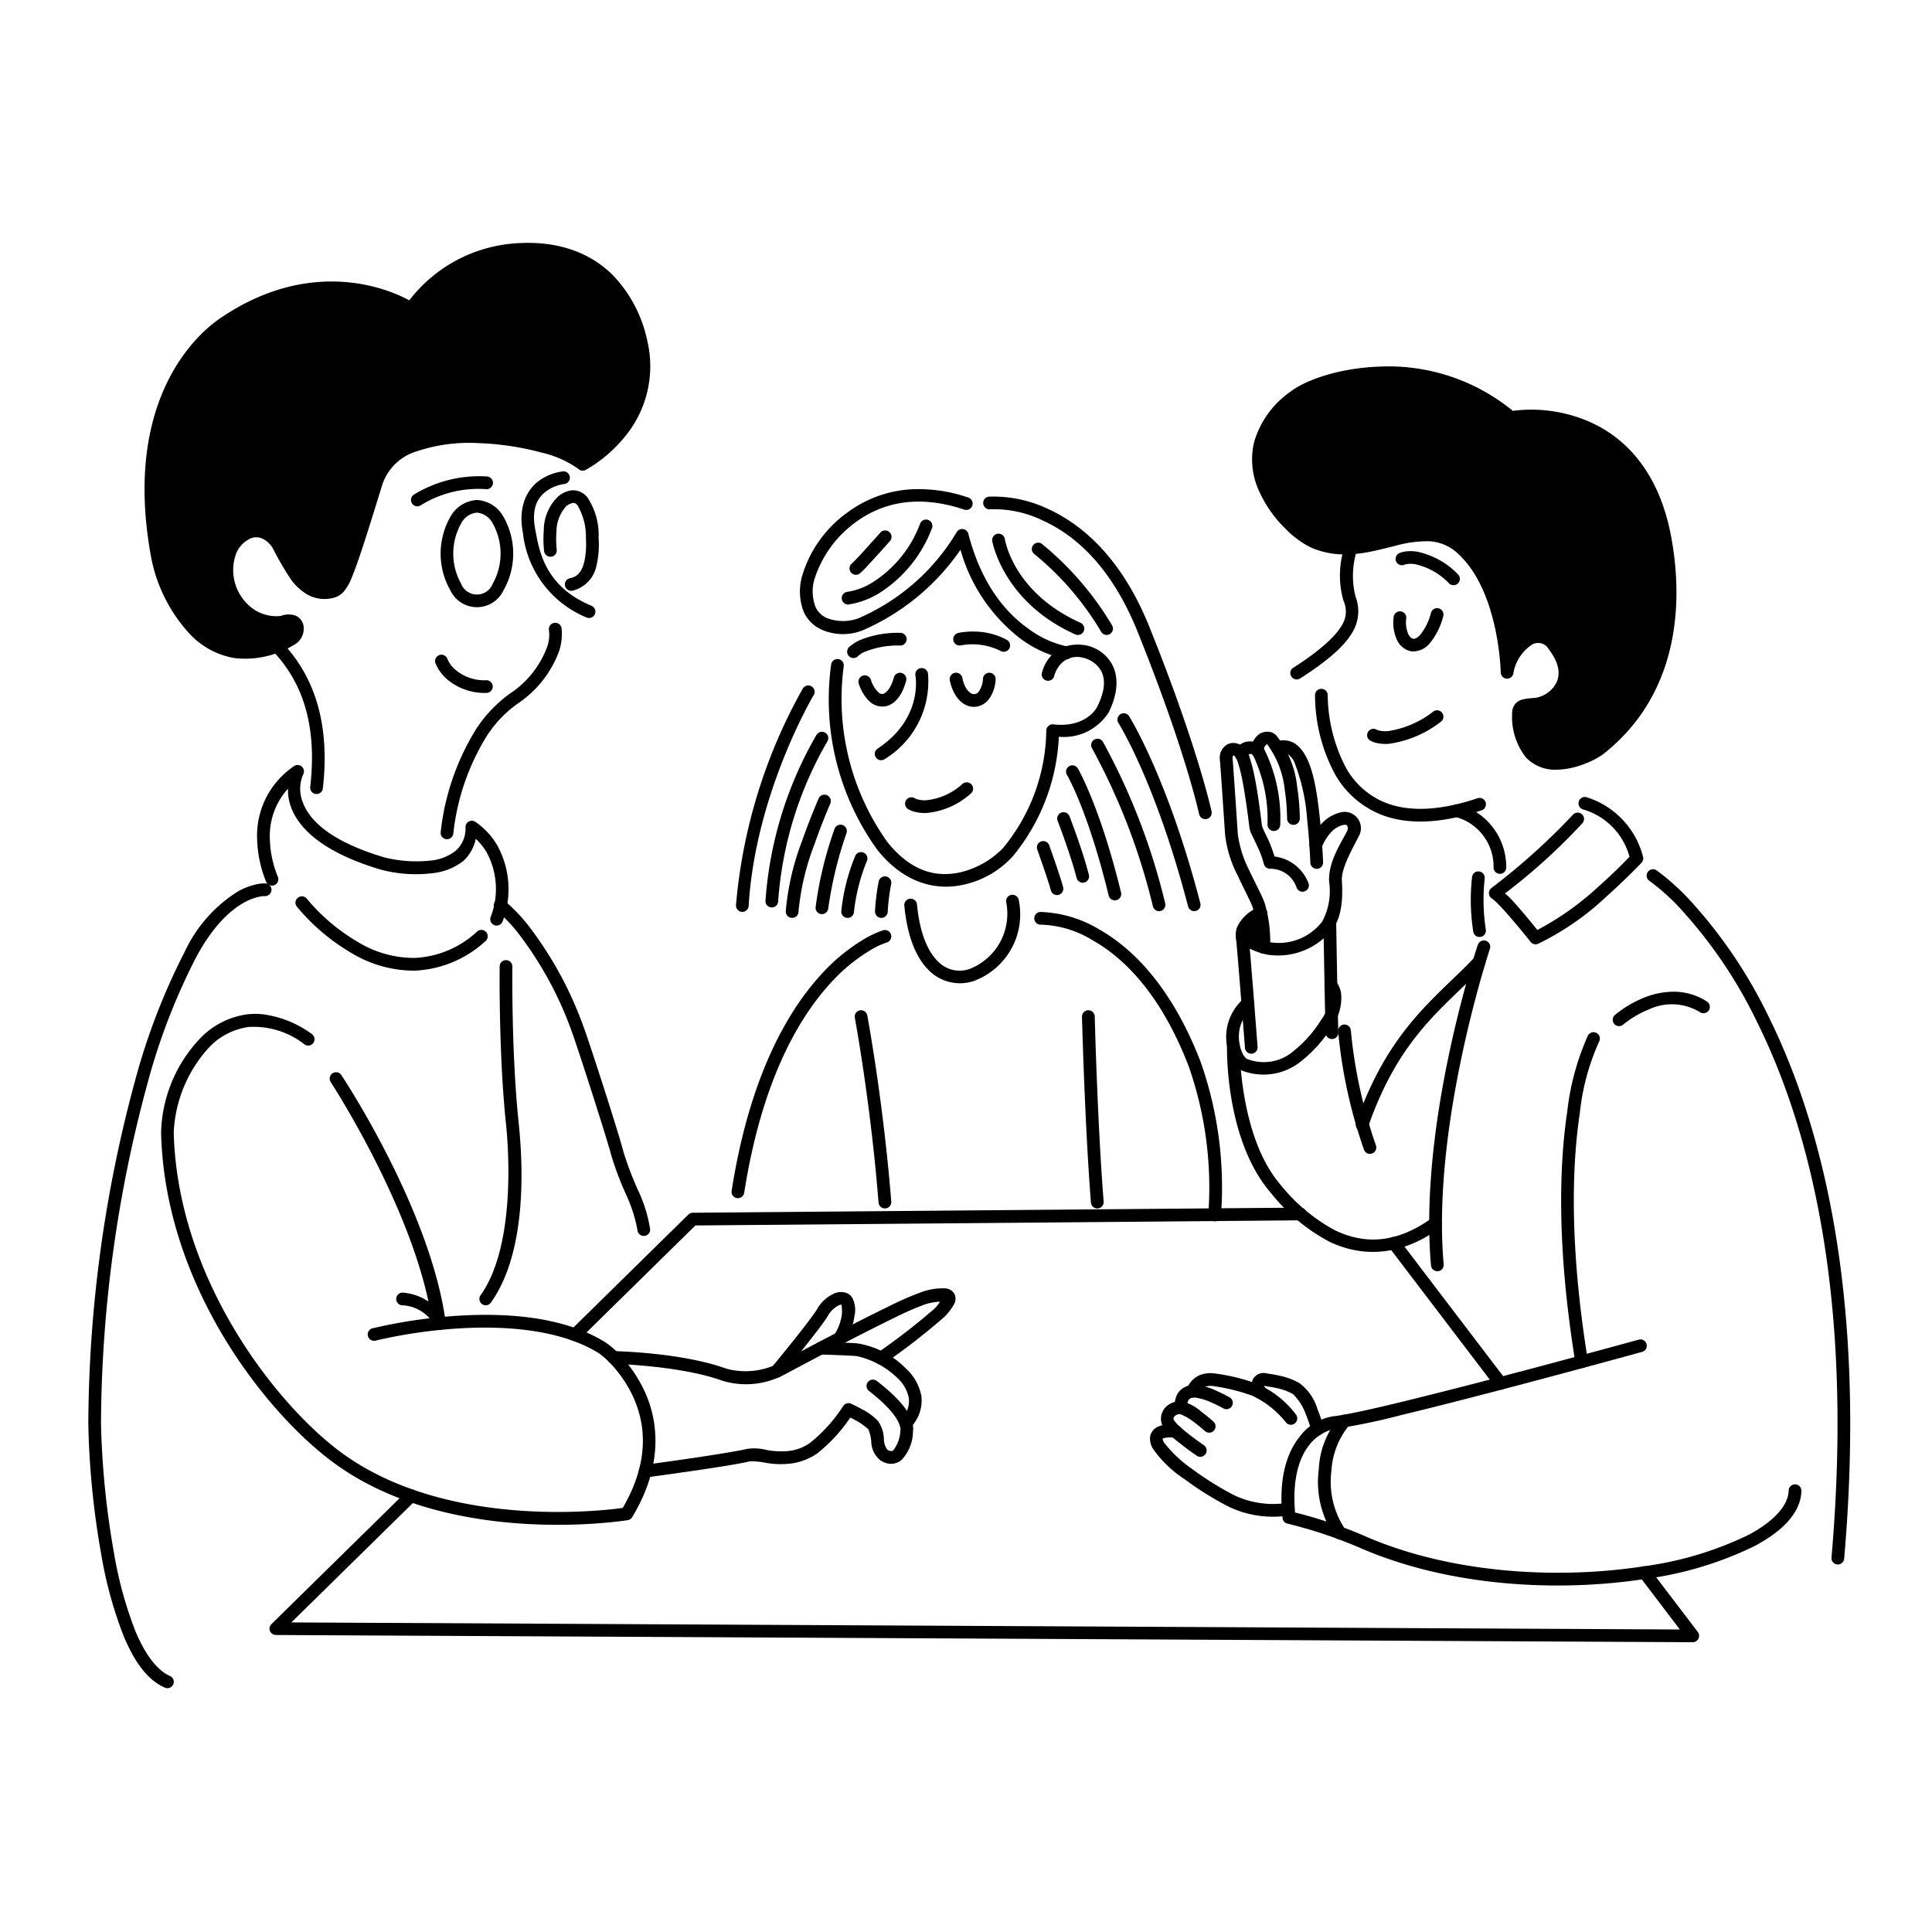 <svg xmlns="http://www.w3.org/2000/svg" xmlns:xlink="http://www.w3.org/1999/xlink" width="175" height="175" viewBox="0 0 175 175">
  <defs>
    <clipPath id="clip-path">
      <rect id="Rectangle_110699" data-name="Rectangle 110699" width="175" height="175" transform="translate(392 5751)" fill="#fff" stroke="#707070" stroke-width="1"/>
    </clipPath>
  </defs>
  <g id="Mask_Group_54" data-name="Mask Group 54" transform="translate(-392 -5751)" clip-path="url(#clip-path)">
    <g id="notion-developer-daily-meeting-with-investor-2" transform="translate(-41592.598 4906.045)">
      <path id="ellipse596" d="M42827.488,1473.867a2.946,2.946,0,0,0-2.406,1.52,6.738,6.738,0,0,0,0,6.668,2.661,2.661,0,0,0,4.809,0,6.738,6.738,0,0,0,0-6.668A2.934,2.934,0,0,0,42827.488,1473.867Zm0,1.145a1.783,1.783,0,0,1,1.434.988,5.59,5.59,0,0,1,0,5.442,1.537,1.537,0,0,1-2.871,0,5.59,5.59,0,0,1,0-5.442A1.794,1.794,0,0,1,42827.488,1475.012Z" transform="translate(-799.689 -583.622)"/>
      <path id="path597" d="M42761.328,1417.986a11.337,11.337,0,0,0-6.629,1.654.577.577,0,1,0,.676.935,9.9,9.9,0,0,1,5.9-1.437.576.576,0,1,0,.051-1.151Z" transform="translate(-732.627 -529.874)"/>
      <path id="path598" d="M43018.758,1406.248a4.7,4.7,0,0,0-2.176.86c-1.031.766-1.918,2.294-1.441,4.722h0a9.367,9.367,0,0,0,5.758,7.649.576.576,0,1,0,.441-1.064c-4.324-1.785-4.746-5.183-5.066-6.809-.418-2.1.25-3.024,1-3.574a3.593,3.593,0,0,1,1.59-.639.575.575,0,1,0-.1-1.146Z" transform="translate(-983.175 -518.595)"/>
      <path id="path599" d="M43069.508,1450.864a2.263,2.263,0,0,0-1.375.6,4.275,4.275,0,0,0-1.262,3.056,9.818,9.818,0,0,0,.031,1.868.581.581,0,0,0,.648.494.573.573,0,0,0,.492-.647,8.866,8.866,0,0,1-.023-1.624,3.461,3.461,0,0,1,.852-2.264,1.2,1.2,0,0,1,.668-.335c.137,0,.227.028.387.211a5.641,5.641,0,0,1,.762,3.006,7.687,7.687,0,0,1-.152,2.135c-.2.766-.52,1.312-1.273,1.464a.576.576,0,1,0,.23,1.128,2.921,2.921,0,0,0,2.16-2.3,8.422,8.422,0,0,0,.184-2.481,6.135,6.135,0,0,0-1.039-3.7A1.682,1.682,0,0,0,43069.508,1450.864Z" transform="translate(-1033.018 -561.501)"/>
      <path id="path600" d="M42811.469,1839.043a.575.575,0,0,0-.359.731,3.921,3.921,0,0,0,.957,1.379,5.256,5.256,0,0,0,3.676,1.32.576.576,0,0,0,.008-1.151,4.039,4.039,0,0,1-2.9-1.007,2.5,2.5,0,0,1-.652-.915A.577.577,0,0,0,42811.469,1839.043Z" transform="translate(-787.071 -934.754)"/>
      <path id="path601" d="M42834.414,1763.739a.575.575,0,0,0-.449.678,3.269,3.269,0,0,1-.219,1.632,8.657,8.657,0,0,1-3.3,4.075,12.145,12.145,0,0,0-3.062,3.2,22.279,22.279,0,0,0-3.227,9.347.576.576,0,0,0,1.141.163,21.071,21.071,0,0,1,3.043-8.87,10.608,10.608,0,0,1,2.793-2.92,9.845,9.845,0,0,0,3.707-4.633,4.892,4.892,0,0,0,.258-2.225A.575.575,0,0,0,42834.414,1763.739Z" transform="translate(-799.64 -862.359)"/>
      <path id="path602" d="M42159.008,866.993a13.283,13.283,0,0,0-9.676,5.169c-1.176-.655-8.469-4.316-17.176,1.656-2.152,1.477-8.812,7.47-6.207,21.608a14.125,14.125,0,0,0,3.59,7.048,7.177,7.177,0,0,0,3.953,2.088,8.447,8.447,0,0,0,5.387-1.186,1.669,1.669,0,0,0,.867-1.785,1.239,1.239,0,0,0-.723-.876,1.921,1.921,0,0,0-1.324.032,3.663,3.663,0,0,1-2.859-.92,4.324,4.324,0,0,1-1.293-4.411,2.551,2.551,0,0,1,1.383-1.677,1.344,1.344,0,0,1,.973-.049,2.143,2.143,0,0,1,1.066.92,26.764,26.764,0,0,0,1.633,2.81,4.891,4.891,0,0,0,1.535,1.408,3.193,3.193,0,0,0,2.25.3,1.872,1.872,0,0,0,.965-.534,4.67,4.67,0,0,0,.813-1.431c.563-1.365,1.332-3.783,2.738-8.347a4.7,4.7,0,0,1,3.117-2.982,14.865,14.865,0,0,1,5.582-.741,25.372,25.372,0,0,1,5.715.858,9.261,9.261,0,0,1,3.32,1.471.574.574,0,0,0,.672.1,12.474,12.474,0,0,0,3.438-2.874,10.006,10.006,0,0,0,2.148-8.814,12.179,12.179,0,0,0-3.148-5.982C42165.891,868.016,42163.063,866.712,42159.008,866.993Zm.082,1.149c3.777-.262,6.207.9,7.844,2.533a11.083,11.083,0,0,1,2.832,5.413h0a8.735,8.735,0,0,1-1.906,7.829,10.322,10.322,0,0,1-2.824,2.426,10.061,10.061,0,0,0-3.414-1.5,26.416,26.416,0,0,0-5.98-.9,15.793,15.793,0,0,0-6.027.815,5.941,5.941,0,0,0-3.812,3.719c-1.406,4.56-2.18,6.988-2.7,8.244a4.168,4.168,0,0,1-.59,1.09.536.536,0,0,1-.379.193,1.942,1.942,0,0,1-1.445-.19,3.758,3.758,0,0,1-1.16-1.085c-.7-.932-1.148-2.087-1.6-2.762a3.319,3.319,0,0,0-1.66-1.37,2.55,2.55,0,0,0-1.777.075,3.5,3.5,0,0,0-2.074,2.523,5.585,5.585,0,0,0,1.672,5.5,4.351,4.351,0,0,0,3.961,1.145.934.934,0,0,1,.543-.06c.039.015.016-.012.023.035a.744.744,0,0,1-.3.55,7.245,7.245,0,0,1-4.652,1.056,6.006,6.006,0,0,1-3.316-1.769,13.292,13.292,0,0,1-3.266-6.439c-2.535-13.742,3.832-19.153,5.719-20.449,9-6.172,16.371-1.408,16.371-1.408a.578.578,0,0,0,.773-.145,12,12,0,0,1,9.145-5.072Z" transform="translate(-127.663 0)"/>
      <path id="path603" d="M42179.336,901.431s6.922-3.6,5.277-11.053c-.758-3.455-3.449-8.94-11.281-8.4a12.652,12.652,0,0,0-9.566,5.305s-7.758-4.915-17,1.42c-2.02,1.386-8.535,7.088-5.961,21.028.68,3.691,4.43,11.775,12.074,7.551.863-.476.941-2.112-.715-1.577s-5.809-1.291-4.9-5.989c.336-1.73,2.785-3.531,4.469-1.017.727,1.083,1.977,4.92,4.813,4.278,1.016-.229,1.273-.795,4.09-9.919C42162.664,896.473,42177.1,899.185,42179.336,901.431Z" transform="translate(-141.949 -14.413)" fill-rule="evenodd"/>
      <path id="path604" d="M42423.094,1803.63a.574.574,0,0,0-.418.975c3.051,3.161,4.016,7.316,3.438,12.36a.576.576,0,0,0,1.145.131c.6-5.264-.437-9.852-3.758-13.291A.579.579,0,0,0,42423.094,1803.63Z" transform="translate(-413.416 -900.73)"/>
      <path id="path605" d="M42394.871,2099.457a.568.568,0,0,0-.484.081,7.594,7.594,0,0,0-3.336,6.716,10.961,10.961,0,0,0,.82,3.776.577.577,0,0,0,1.051-.476,9.7,9.7,0,0,1-.719-3.337,6.385,6.385,0,0,1,1.641-4.644,4.415,4.415,0,0,0,.262,1.644c.7,1.917,2.824,4.111,8.137,5.69a12.338,12.338,0,0,0,4.766.314,5.4,5.4,0,0,0,2.758-1.132,3.78,3.78,0,0,0,1.086-1.973,5.572,5.572,0,0,1,.969,1.2,6.964,6.964,0,0,1,.367,5.911.585.585,0,0,0,.379.723.577.577,0,0,0,.723-.375,8.21,8.21,0,0,0-.48-6.842,6.571,6.571,0,0,0-2.02-2.167.574.574,0,0,0-.871.486,2.641,2.641,0,0,1-.906,2.161,4.306,4.306,0,0,1-2.176.867,12.006,12.006,0,0,1-4.262-.278c-5.117-1.522-6.844-3.5-7.387-4.982a3.267,3.267,0,0,1,.035-2.546.574.574,0,0,0-.352-.819Z" transform="translate(-383.159 -1185.183)"/>
      <path id="path606" d="M42481.727,2409.54a.565.565,0,0,0-.094.809,18.617,18.617,0,0,0,5.2,4.347,10.913,10.913,0,0,0,5.492,1.449,10.108,10.108,0,0,0,6.395-2.679.576.576,0,0,0-.754-.872,8.876,8.876,0,0,1-5.672,2.4,9.757,9.757,0,0,1-4.906-1.309,17.721,17.721,0,0,1-4.852-4.048.556.556,0,0,0-.379-.217A.568.568,0,0,0,42481.727,2409.54Z" transform="translate(-470.144 -1483.27)"/>
      <path id="path607" d="M42950.6,2415.728a.576.576,0,0,0-.7.918,13.556,13.556,0,0,1,2.258,2.422,32.639,32.639,0,0,1,4.59,8.576c.473,1.271,3.152,9.572,3.574,11.205a28.517,28.517,0,0,0,1.352,3.571,13.225,13.225,0,0,1,1.016,3.193.579.579,0,0,0,.633.516.57.57,0,0,0,.512-.63,13.065,13.065,0,0,0-1.1-3.522,29.625,29.625,0,0,1-1.3-3.416c-.473-1.845-3.07-9.864-3.609-11.319a33.819,33.819,0,0,0-4.754-8.877A15.3,15.3,0,0,0,42950.6,2415.728Z" transform="translate(-920.35 -1489.226)"/>
      <path id="path608" d="M42918.148,2560a.571.571,0,0,0-.582.568s-.105,7.8.57,14.237c.32,3.062.73,11.294-2.3,15.546a.574.574,0,1,0,.934.669c3.449-4.838,2.84-13.186,2.512-16.335-.664-6.329-.566-14.1-.566-14.1A.57.57,0,0,0,42918.148,2560Z" transform="translate(-887.708 -1628.073)"/>
      <path id="path609" d="M42173.5,2686.827a6.616,6.616,0,0,0-1.355.014,7.257,7.257,0,0,0-4.375,2.306,12.835,12.835,0,0,0-3.418,8.431c.352,14.014,9.715,25.621,15.809,30.007,10.652,7.667,26.461,5.072,26.461,5.072a.579.579,0,0,0,.4-.27c2.738-4.525,2.414-8.4,1.25-11.131a12.278,12.278,0,0,0-2.066-3.243,8.067,8.067,0,0,0-1.586-1.451c-3.879-2.413-9.148-2.689-13.453-2.415a46.648,46.648,0,0,0-7.672,1.134.575.575,0,0,0,.281,1.115,45.5,45.5,0,0,1,7.461-1.1c4.2-.268,9.266.061,12.773,2.243a8.163,8.163,0,0,1,1.332,1.235,11.007,11.007,0,0,1,1.867,2.933c1.031,2.408,1.367,5.709-1.039,9.84-.781.115-15.5,2.187-25.34-4.9-5.758-4.145-14.988-15.59-15.332-29.1a12.2,12.2,0,0,1,3.1-7.6,6.056,6.056,0,0,1,3.676-1.96,7.442,7.442,0,0,1,5.078,1.583.574.574,0,1,0,.648-.948A9.566,9.566,0,0,0,42173.5,2686.827Z" transform="translate(-165.163 -1750.007)"/>
      <path id="path610" d="M42563.035,2824.475a.577.577,0,0,0-.594.883s6.852,10.492,8.852,19.877a4.859,4.859,0,0,0-2.312-.806.576.576,0,0,0-.109,1.146,3.5,3.5,0,0,1,2.391,1.039,1.912,1.912,0,0,1,.477.766.576.576,0,0,0,1.129-.217.2.2,0,0,1-.016-.065h0v0c-1.391-10.3-9.449-22.373-9.449-22.373A.588.588,0,0,0,42563.035,2824.475Z" transform="translate(-547.886 -1882.388)"/>
      <path id="path611" d="M42008.656,2378.865a3.378,3.378,0,0,0-.75.065,5.99,5.99,0,0,0-1.73.648,12.807,12.807,0,0,0-4.848,5.49,58.659,58.659,0,0,0-4.484,11.633,120.353,120.353,0,0,0-4.242,31.083,75.247,75.247,0,0,0,1.168,11.842,37.338,37.338,0,0,0,2.047,7.449c.918,2.172,2.074,3.92,3.719,4.634a.576.576,0,0,0,.461-1.056c-1.176-.51-2.254-1.979-3.117-4.024a35.858,35.858,0,0,1-1.969-7.208,76.381,76.381,0,0,1-1.16-11.617,119.256,119.256,0,0,1,4.2-30.786,57.2,57.2,0,0,1,4.387-11.408h0c1.6-3,3.215-4.375,4.391-5.022a4.808,4.808,0,0,1,1.395-.526,1.757,1.757,0,0,1,.449-.048.568.568,0,0,0,.418-.139.574.574,0,0,0-.336-1.009Z" transform="translate(-0.004 -1453.889)"/>
      <path id="path612" d="M43247.969,3334.193a5.562,5.562,0,0,0-2.359.407,26.052,26.052,0,0,0-2.781,1.225c-1.215.588-2.652,1.314-4.047,2.036-2.8,1.443-5.465,2.869-5.969,3.141a6.652,6.652,0,0,1-4.68.466c-4.145-1.5-10.227-1.592-10.227-1.592a.575.575,0,0,0-.02,1.15s6.047.148,9.852,1.525a7.367,7.367,0,0,0,5.617-.536c.5-.267,3.164-1.693,5.953-3.131,1.395-.719,2.82-1.441,4.023-2.023a27.784,27.784,0,0,1,2.629-1.165,5.034,5.034,0,0,1,1.512-.3,2.938,2.938,0,0,1-.762.854,56.93,56.93,0,0,1-4.914,3.784.575.575,0,1,0,.664.938,58.225,58.225,0,0,0,5.027-3.87,4.977,4.977,0,0,0,1.266-1.487,1.016,1.016,0,0,0,.023-.928A1.038,1.038,0,0,0,43247.969,3334.193Zm-.254.937Z" transform="translate(-1177.728 -2372.536)"/>
      <path id="path613" d="M43609.031,3343.427a1.564,1.564,0,0,0-.875.038,3.357,3.357,0,0,0-1.7,1.525c-.352.558-1.391,1.9-2.32,3.056s-1.758,2.153-1.758,2.153a.575.575,0,1,0,.883.736s.84-1,1.773-2.168,1.953-2.456,2.4-3.167a2.348,2.348,0,0,1,1.078-1.041c.234-.077.227.014.184-.059a3.679,3.679,0,0,1,.035.948,4.478,4.478,0,0,1-.687,1.811.575.575,0,0,0,.961.632,5.514,5.514,0,0,0,.863-2.288,2.462,2.462,0,0,0-.184-1.7A1.078,1.078,0,0,0,43609.031,3343.427Z" transform="translate(-1547.882 -2381.394)"/>
      <path id="path614" d="M43707.008,3460.874a.576.576,0,0,0-.031,1.151s2.492.069,3.277.142a7.628,7.628,0,0,1,3.719,2.015,3.31,3.31,0,0,1,1,1.771,2.22,2.22,0,0,1-.7,1.908.578.578,0,0,0,.035.813.585.585,0,0,0,.82-.04,3.475,3.475,0,0,0,.984-2.847,4.412,4.412,0,0,0-1.316-2.409,7.936,7.936,0,0,0-4.437-2.359C43709.43,3460.934,43707.008,3460.874,43707.008,3460.874Z" transform="translate(-1648.056 -2494.376)"/>
      <path id="path615" d="M43313.773,3550.174a.574.574,0,1,0-.7.911c2.586,2,2.891,3.188,2.844,3.527a3.156,3.156,0,0,1-.633,1.83.265.265,0,0,1-.215.087.672.672,0,0,1-.34-.135,1.64,1.64,0,0,1-.309-.91,3,3,0,0,0-.535-1.682,5.272,5.272,0,0,0-1.469-1.072c-.516-.286-.961-.489-.961-.489a.575.575,0,0,0-.707.188,14.143,14.143,0,0,1-3.02,3.359,4.132,4.132,0,0,1-2.129.748,7.1,7.1,0,0,1-1.812-.11,4.5,4.5,0,0,0-1.777-.093c-.832.2-3.2.578-5.3.884s-3.984.556-3.984.556a.575.575,0,1,0,.152,1.141s1.883-.25,4-.557,4.414-.66,5.406-.9a6.521,6.521,0,0,1,1.328.113,7.757,7.757,0,0,0,2.133.113,5.472,5.472,0,0,0,2.648-.948,14.6,14.6,0,0,0,2.98-3.239c.168.08.219.1.48.244a5.889,5.889,0,0,1,1.156.81,3.714,3.714,0,0,1,.266,1.109,2.228,2.228,0,0,0,.809,1.692,1.774,1.774,0,0,0,.945.332,1.484,1.484,0,0,0,1-.363,3.826,3.826,0,0,0,1.027-2.566C43317.188,3553.7,43316.5,3552.278,43313.773,3550.174Z" transform="translate(-1249.759 -2580.135)"/>
      <path id="path616" d="M43853.293,1870.543a.577.577,0,0,0-.469.666s.754,3.857-3.41,6.612a.574.574,0,1,0,.629.96,8.23,8.23,0,0,0,3.918-7.771A.582.582,0,0,0,43853.293,1870.543Z" transform="translate(-1785.309 -965.067)"/>
      <path id="path617" d="M43814.215,1881.611a.579.579,0,0,0-.7.41c-.273,1.049-.77,1.463-1.016,1.493-.121.015-.246-.01-.441-.2a2.761,2.761,0,0,1-.629-1.1.579.579,0,0,0-.738-.351.57.57,0,0,0-.348.734,3.866,3.866,0,0,0,.922,1.551,1.737,1.737,0,0,0,1.379.5c.977-.121,1.648-1.054,1.988-2.343A.579.579,0,0,0,43814.215,1881.611Z" transform="translate(-1747.952 -975.7)"/>
      <path id="path618" d="M43788.68,1787.422a9.044,9.044,0,0,0-3.516.612,3.661,3.661,0,0,0-1.105.695.574.574,0,1,0,.84.782,2.058,2.058,0,0,1,.719-.418,7.882,7.882,0,0,1,3.066-.52.576.576,0,1,0,0-1.151Z" transform="translate(-1722.563 -885.144)"/>
      <path id="path619" d="M44035.445,1784.349a6.325,6.325,0,0,0-1.41.133.576.576,0,0,0,.262,1.121,5.7,5.7,0,0,1,3.6.5.576.576,0,1,0,.559-1.007A6.332,6.332,0,0,0,44035.445,1784.349Z" transform="translate(-1962.669 -882.188)"/>
      <path id="path620" d="M44029.387,1881.587a.577.577,0,0,0-.621.528,2.175,2.175,0,0,1-.363,1.148.541.541,0,0,1-.449.262c-.285,0-.828-.345-1.059-1.48a.578.578,0,0,0-1.133.231c.3,1.453,1.156,2.4,2.191,2.4a1.737,1.737,0,0,0,1.355-.708,3.287,3.287,0,0,0,.605-1.762A.579.579,0,0,0,44029.387,1881.587Z" transform="translate(-1955.13 -975.693)"/>
      <path id="path621" d="M43762.688,1815.241a3.167,3.167,0,0,0-2.145,1.1,3.742,3.742,0,0,0-.738,1.459.584.584,0,0,0,.438.685.576.576,0,0,0,.688-.441,2.615,2.615,0,0,1,.5-.965,2.013,2.013,0,0,1,2.141-.657,2.545,2.545,0,0,1,1.52,1.04c.406.647.59,1.65-.266,3.385-.234.47-1.344,1.9-3.98,1.6a.576.576,0,0,0-.637.6,17.058,17.058,0,0,1-3.895,10.575,7.9,7.9,0,0,1-4.008,2.251c-1.961.4-4.254.024-6.492-2.766a22.316,22.316,0,0,1-3.953-15.928.575.575,0,0,0-1.141-.148,23.251,23.251,0,0,0,4.2,16.8c2.457,3.065,5.32,3.64,7.621,3.174a8.415,8.415,0,0,0,4.688-2.673,18.343,18.343,0,0,0,4.117-10.764,4.8,4.8,0,0,0,4.516-2.213c.973-1.969.84-3.5.207-4.506a3.468,3.468,0,0,0-2.293-1.563A4.041,4.041,0,0,0,43762.688,1815.241Z" transform="translate(-1680.838 -911.879)"/>
      <path id="path622" d="M43926.246,2140.881a5.736,5.736,0,0,1-3.312,1.482,2.439,2.439,0,0,1-.789-.092.648.648,0,0,1-.2-.076.577.577,0,1,0-.609.979,2.4,2.4,0,0,0,.469.2,3.63,3.63,0,0,0,1.164.141,6.925,6.925,0,0,0,3.992-1.73.577.577,0,1,0-.719-.9Z" transform="translate(-1854.464 -1224.919)"/>
      <path id="path623" d="M43682.844,1448.138a10.689,10.689,0,0,0-6.066,2.138,10.877,10.877,0,0,0-4.1,5.843,5.148,5.148,0,0,0,.16,3.084,3.216,3.216,0,0,0,1.621,1.648,4.816,4.816,0,0,0,3.766.06,20.825,20.825,0,0,0,8.832-7.284,15.436,15.436,0,0,0,5.473,8.08,10.437,10.437,0,0,0,4.039,1.816.575.575,0,0,0,.168-1.139,8.968,8.968,0,0,1-3.539-1.616c-1.957-1.388-4.219-3.913-5.43-8.593a.577.577,0,0,0-1.07-.122,19.226,19.226,0,0,1-8.937,7.8,4.1,4.1,0,0,1-2.816-.047,1.988,1.988,0,0,1-1.043-1.059,3.961,3.961,0,0,1-.09-2.4,10.2,10.2,0,0,1,3.66-5.152c2.238-1.679,5.457-2.708,9.949-1.2a.576.576,0,0,0,.367-1.091A13.8,13.8,0,0,0,43682.844,1448.138Z" transform="translate(-1615.459 -558.872)"/>
      <path id="path624" d="M43792.535,1545.577a.566.566,0,0,0-.395.194s-.551.624-1.156,1.292c-.3.334-.613.678-.879.958s-.508.516-.547.549a.576.576,0,1,0,.727.9,7.608,7.608,0,0,0,.656-.653c.273-.291.594-.64.9-.977.613-.675,1.164-1.3,1.164-1.3a.575.575,0,0,0-.469-.955Z" transform="translate(-1727.796 -652.578)"/>
      <path id="path625" d="M43778.367,1519.985a.579.579,0,0,0-.312.311,10.7,10.7,0,0,1-4.246,5.295,6.062,6.062,0,0,1-2.336.9.575.575,0,0,0,.105,1.146,7.506,7.506,0,0,0,2.816-1.059,11.907,11.907,0,0,0,4.723-5.838.575.575,0,0,0-.312-.752.568.568,0,0,0-.437,0Z" transform="translate(-1710.107 -627.928)"/>
      <path id="path626" d="M44126.465,1553.386a.582.582,0,0,0-.48.66s.945,5.511,7.52,8.454a.577.577,0,0,0,.477-1.051c-6.133-2.746-6.855-7.587-6.855-7.587A.576.576,0,0,0,44126.465,1553.386Z" transform="translate(-2051.51 -660.082)"/>
      <path id="path627" d="M44220.531,1574.669a.575.575,0,0,0-.664.939,26.492,26.492,0,0,1,6.051,7.048.573.573,0,0,0,.793.176.58.58,0,0,0,.176-.794A28.021,28.021,0,0,0,44220.531,1574.669Z" transform="translate(-2141.565 -680.454)"/>
      <path id="path628" d="M44105.324,1465.565a.573.573,0,0,0-.387.209.587.587,0,0,0-.125.422.573.573,0,0,0,.629.514,10.1,10.1,0,0,1,4.8,1.031c2.734,1.25,6.09,3.961,8.527,9.99,4.387,10.876,5.6,16.59,5.6,16.59a.576.576,0,0,0,.254.363.564.564,0,0,0,.43.08.576.576,0,0,0,.445-.683s-1.246-5.843-5.66-16.781c-2.527-6.262-6.129-9.24-9.121-10.606A11.52,11.52,0,0,0,44105.324,1465.565Z" transform="translate(-2031.155 -575.623)"/>
      <path id="path629" d="M44422.426,1977.3a.574.574,0,0,0-.609.87s3.352,5.279,6.309,16.614a.578.578,0,0,0,.7.411.573.573,0,0,0,.41-.7c-2.984-11.457-6.453-16.939-6.453-16.939A.576.576,0,0,0,44422.426,1977.3Z" transform="translate(-2335.911 -1067.725)"/>
      <path id="path630" d="M44359.895,2037.455a.571.571,0,0,0-.219.784,58.246,58.246,0,0,1,5.52,14.329.572.572,0,1,0,1.109-.281,59.015,59.015,0,0,0-5.629-14.612.573.573,0,0,0-.781-.221Z" transform="translate(-2276.166 -1125.511)"/>
      <path id="path631" d="M44301.156,2100.1a.581.581,0,0,0-.437.063.57.57,0,0,0-.2.789s1.891,3.168,3.781,10.937a.577.577,0,0,0,1.121-.273c-1.918-7.872-3.918-11.252-3.918-11.252A.584.584,0,0,0,44301.156,2100.1Z" transform="translate(-2219.276 -1185.806)"/>
      <path id="path648" d="M44279.906,2210.765a.571.571,0,0,0-.332.744s1.168,3.026,1.719,5.171a.573.573,0,0,0,.7.415.556.556,0,0,0,.348-.264.57.57,0,0,0,.063-.437c-.578-2.27-1.758-5.3-1.758-5.3A.57.57,0,0,0,44279.906,2210.765Z" transform="translate(-2199.176 -1292.203)"/>
      <path id="path662" d="M44231.992,2278.967a.571.571,0,0,0-.344.736s.945,2.645,1.234,3.7a.574.574,0,0,0,.7.4.58.58,0,0,0,.406-.707c-.328-1.2-1.262-3.791-1.262-3.791A.576.576,0,0,0,44231.992,2278.967Z" transform="translate(-2153.093 -1357.792)"/>
      <path id="path664" d="M43928.172,2405.61a.575.575,0,0,0-.449.678,5.371,5.371,0,0,1-3.332,6.037,2.719,2.719,0,0,1-2.852-.687c-.871-.844-1.645-2.471-1.9-5.18a.577.577,0,0,0-1.148.112c.277,2.877,1.094,4.781,2.25,5.9a3.979,3.979,0,0,0,3.984.962,6.429,6.429,0,0,0,4.129-7.369A.58.58,0,0,0,43928.172,2405.61Z" transform="translate(-1851.981 -1479.597)"/>
      <path id="path665" d="M43850.512,2362.278a.576.576,0,0,0-.676.451,18.839,18.839,0,0,0-.332,2.7.579.579,0,0,0,.156.413.566.566,0,0,0,.4.183.573.573,0,0,0,.594-.555,18.239,18.239,0,0,1,.316-2.517A.581.581,0,0,0,43850.512,2362.278Z" transform="translate(-1785.647 -1437.929)"/>
      <path id="path666" d="M43771.395,2304.9a.549.549,0,0,0-.316.306,17.762,17.762,0,0,0-1.266,4.993.574.574,0,1,0,1.145.1,17.074,17.074,0,0,1,1.172-4.632.574.574,0,0,0-.734-.765Z" transform="translate(-1709.01 -1382.725)"/>
      <path id="path667" d="M43711.629,2240.234a.573.573,0,0,0-.73.352,34.088,34.088,0,0,0-1.719,7.123.576.576,0,0,0,1.148.083,35.508,35.508,0,0,1,1.652-6.822A.572.572,0,0,0,43711.629,2240.234Z" transform="translate(-1650.708 -1320.547)"/>
      <path id="path668" d="M43642.121,2169.46a.575.575,0,0,0-.312.3s-.734,1.665-1.469,3.762a23.212,23.212,0,0,0-1.512,6.472.578.578,0,0,0,1.156.014,22.709,22.709,0,0,1,1.445-6.1c.719-2.052,1.434-3.681,1.434-3.681a.579.579,0,0,0-.742-.768Z" transform="translate(-1583.056 -1252.483)"/>
      <path id="path669" d="M43596.32,2021.129a.581.581,0,0,0-.8.165,34.827,34.827,0,0,0-4.629,15.026.58.58,0,0,0,.129.42.6.6,0,0,0,.4.2.573.573,0,0,0,.617-.526,33.534,33.534,0,0,1,4.445-14.489.574.574,0,0,0-.16-.8Z" transform="translate(-1536.955 -1109.792)"/>
      <path id="path670" d="M43527.781,1911.668a.581.581,0,0,0-.352.262,48.426,48.426,0,0,0-6.051,19.619.575.575,0,1,0,1.148.068c.605-10.223,5.891-19.1,5.891-19.1a.57.57,0,0,0,.066-.436.58.58,0,0,0-.7-.417Z" transform="translate(-1470.114 -1004.605)"/>
      <path id="path672" d="M43524.621,2489a8.681,8.681,0,0,0-1.762.823,16.842,16.842,0,0,0-3.973,3.315c-3.016,3.343-6.387,9.244-7.988,19.463a.574.574,0,0,0,.477.658.577.577,0,0,0,.66-.479c1.574-10.042,4.859-15.709,7.707-18.87a15.821,15.821,0,0,1,3.7-3.093,7.1,7.1,0,0,1,1.5-.709.578.578,0,0,0,.125-1.057A.581.581,0,0,0,43524.621,2489Z" transform="translate(-1460.028 -1559.78)"/>
      <path id="path673" d="M43802.043,2678.232a.571.571,0,0,0-.457.672s1.434,7.7,2.148,16.753a.578.578,0,0,0,1.152-.091c-.723-9.12-2.172-16.873-2.172-16.873a.59.59,0,0,0-.238-.37A.582.582,0,0,0,43802.043,2678.232Z" transform="translate(-1739.557 -1741.759)"/>
      <path id="path725" d="M44338.578,2678.237a.58.58,0,0,0-.559.59s.254,9.782.813,16.845a.578.578,0,0,0,1.152-.092c-.562-7-.809-16.781-.809-16.781A.582.582,0,0,0,44338.578,2678.237Z" transform="translate(-2255.416 -1741.774)"/>
      <path id="path731" d="M44226.02,2446.205a.575.575,0,0,0,.051,1.15,9.461,9.461,0,0,1,4.7,1.424c2.711,1.533,6.109,4.71,8.691,11.418a33.22,33.22,0,0,1,1.773,13.389.576.576,0,1,0,1.148.082,34.21,34.21,0,0,0-1.844-13.885c-2.668-6.911-6.25-10.338-9.2-12.005A10.962,10.962,0,0,0,44226.02,2446.205Z" transform="translate(-2147.188 -1518.645)"/>
      <path id="path732" d="M45080.141,1594.649a3.457,3.457,0,0,0-1.117,0,2.122,2.122,0,0,0-.469.139.575.575,0,1,0,.492,1.04.636.636,0,0,1,.18-.045,2.3,2.3,0,0,1,.746,0,6.054,6.054,0,0,1,3.117,1.765.577.577,0,0,0,.785-.845,7.218,7.218,0,0,0-3.734-2.058Z" transform="translate(-2967.214 -699.727)"/>
      <path id="path733" d="M45077.012,1729.14a.578.578,0,0,0-.715.39,5.265,5.265,0,0,1-.965,1.991c-.309.348-.523.386-.652.367s-.3-.125-.449-.437a2.736,2.736,0,0,1-.176-1.411.573.573,0,1,0-1.141-.12,3.767,3.767,0,0,0,.277,2.025,1.811,1.811,0,0,0,1.32,1.082,1.931,1.931,0,0,0,1.68-.736,6.22,6.22,0,0,0,1.211-2.437A.579.579,0,0,0,45077.012,1729.14Z" transform="translate(-2962.079 -829.076)"/>
      <path id="path734" d="M45017.566,1970.245a.575.575,0,0,0-.434.091,8.761,8.761,0,0,1-4.121,1.785,2.471,2.471,0,0,1-.832-.059c-.16-.044-.168-.057-.168-.057a.574.574,0,1,0-.625.964,2.109,2.109,0,0,0,.492.2,3.632,3.632,0,0,0,1.227.1,9.857,9.857,0,0,0,4.68-1.984.569.569,0,0,0,.145-.8A.547.547,0,0,0,45017.566,1970.245Z" transform="translate(-2902.691 -1060.942)"/>
      <path id="path735" d="M44888.7,1919.7a.574.574,0,0,0-.586.564,15.18,15.18,0,0,0,1.754,7.066,8.315,8.315,0,0,0,4.555,3.885c2.176.749,5.035.735,8.777-.512a.575.575,0,0,0,.363-.728.573.573,0,0,0-.73-.364c-3.574,1.192-6.156,1.162-8.039.515a7.1,7.1,0,0,1-3.926-3.365,14.458,14.458,0,0,1-1.605-6.473A.575.575,0,0,0,44888.7,1919.7Z" transform="translate(-2784.4 -1012.35)"/>
      <path id="path736" d="M45208.613,2192.406a.575.575,0,0,0-.227,1.128,4.444,4.444,0,0,1,1.648.817,4.634,4.634,0,0,1,1.789,3.776.577.577,0,0,0,.594.555.573.573,0,0,0,.555-.6,5.912,5.912,0,0,0-2.23-4.647A5.712,5.712,0,0,0,45208.613,2192.406Z" transform="translate(-3091.94 -1274.575)"/>
      <path id="path737" d="M45256.527,2350.513a.57.57,0,0,0-.641.5,18.663,18.663,0,0,0,.109,4.966.576.576,0,1,0,1.133-.209,18.048,18.048,0,0,1-.1-4.616A.574.574,0,0,0,45256.527,2350.513Z" transform="translate(-3137.948 -1426.622)"/>
      <path id="path738" d="M45307.445,2174.96a.576.576,0,1,0-.242,1.126,6.129,6.129,0,0,1,4.152,4.271c-.191.2-1.184,1.263-2.82,2.713a26,26,0,0,1-5.527,3.922c-.207-.259-.59-.739-1.254-1.523-.41-.486-.852-.986-1.242-1.4-.168-.173-.3-.251-.437-.387a54.089,54.089,0,0,0,7.012-6.359.575.575,0,1,0-.848-.777,59.465,59.465,0,0,1-7.387,6.642.567.567,0,0,0-.227.5.561.561,0,0,0,.293.466,7.525,7.525,0,0,1,.754.708c.371.389.8.878,1.2,1.354.813.953,1.527,1.857,1.527,1.857a.579.579,0,0,0,.672.173,24.822,24.822,0,0,0,6.227-4.314c1.816-1.617,3.145-3.031,3.145-3.031a.573.573,0,0,0,.133-.558A7.615,7.615,0,0,0,45307.445,2174.96Z" transform="translate(-3179.158 -1257.799)"/>
      <path id="path739" d="M44751.02,1158.7c-3.777.12-6.836,1.243-8.211,2.323a8.41,8.41,0,0,0-3.242,4.593,6.854,6.854,0,0,0,.48,4.382,11.029,11.029,0,0,0,2.316,3.324,8.378,8.378,0,0,0,2.41,1.784c2.75,1.178,5.332.384,7.563-.16a10.688,10.688,0,0,1,3.094-.424,4.089,4.089,0,0,1,2.68,1.178c3.68,3.424,3.816,10.693,3.816,10.693a.577.577,0,0,0,1.137.136,3.886,3.886,0,0,1,1.672-2.629,1.092,1.092,0,0,1,1.523.375h0c1.031,1.347,1.039,2.311.727,3.025a2.613,2.613,0,0,1-1.734,1.369c-.32.071-.766.055-1.246.162a1.367,1.367,0,0,0-.727.381,1.293,1.293,0,0,0-.32.917,5.923,5.923,0,0,0,1.242,3.963,3.637,3.637,0,0,0,2.738,1.124,7.309,7.309,0,0,0,2.66-.563,6.839,6.839,0,0,0,1.641-.871c8.023-6.34,6.727-16.218,6.172-19.415h0c-1.184-6.773-4.879-9.786-8.246-10.983a13.147,13.147,0,0,0-6.145-.674,17.733,17.733,0,0,0-12-4.011Zm.039,1.151a16.508,16.508,0,0,1,11.4,3.885.594.594,0,0,0,.477.128,12.783,12.783,0,0,1,5.84.606c3.059,1.086,6.371,3.658,7.492,10.1.543,3.1,1.773,12.373-5.746,18.314h0a6.954,6.954,0,0,1-1.352.7,6.273,6.273,0,0,1-2.234.482,2.407,2.407,0,0,1-1.887-.75,4.8,4.8,0,0,1-.941-3.214h0c0-.129.012-.1,0-.1a.636.636,0,0,1,.148-.052c.238-.055.723-.046,1.242-.161h0a3.658,3.658,0,0,0,2.535-2.024,4.118,4.118,0,0,0-.863-4.193h0a2.366,2.366,0,0,0-2.953-.705,3.622,3.622,0,0,0-1.352,1.227c-.3-2.542-1.156-6.619-3.977-9.24a5.361,5.361,0,0,0-3.4-1.484,11.56,11.56,0,0,0-3.437.454c-2.266.555-4.488,1.222-6.828.22a7.889,7.889,0,0,1-2.055-1.539,10.108,10.108,0,0,1-2.074-2.972,5.742,5.742,0,0,1-.414-3.655,7.223,7.223,0,0,1,2.828-3.953A14.964,14.964,0,0,1,44751.059,1159.851Z" transform="translate(-2641.392 -280.54)"/>
      <path id="path740" d="M44777.242,1177.721s11.7-2.04,14,11.172c.547,3.15,1.813,12.724-5.965,18.865-.871.7-7.18,3.868-7.344-3.217-.023-.936,1.008-.7,1.844-.885,1.66-.37,3.578-2.385,1.34-5.306-1.156-1.51-3.406-.753-4.211,2.464,0,0-.035-7.426-4-11.111-3.9-3.623-8.414,1.477-13.5-.7-2.223-.951-8.973-7.507-1.84-13.1C44759.941,1174.041,44769.648,1171.286,44777.242,1177.721Z" transform="translate(-2655.798 -294.965)" fill-rule="evenodd"/>
      <path id="path741" d="M44835.484,1571.952a.58.58,0,0,0-.441.024.6.6,0,0,0-.3.328,8.275,8.275,0,0,0-.129,4.972,2.344,2.344,0,0,1-.191,2.3c-.551.923-1.824,2.151-4.355,3.775a.572.572,0,0,0-.254.362.553.553,0,0,0,.082.434.573.573,0,0,0,.793.173c2.605-1.669,4.012-2.959,4.723-4.158a3.7,3.7,0,0,0,.293-3.265h0a7.64,7.64,0,0,1,.133-4.208.582.582,0,0,0-.352-.735Z" transform="translate(-2728.325 -677.911)"/>
      <path id="path742" d="M45596.328,2634.453a7.275,7.275,0,0,0-2.687.547,10.038,10.038,0,0,0-2.621,1.563.574.574,0,1,0,.754.867,8.965,8.965,0,0,1,2.3-1.361,4.882,4.882,0,0,1,4.656.242.576.576,0,0,0,.625-.968A5.518,5.518,0,0,0,45596.328,2634.453Z" transform="translate(-3460.144 -1699.67)"/>
      <path id="path743" d="M45671.813,2345.5a.575.575,0,1,0-.641.956,19.511,19.511,0,0,1,3.1,2.848,42.306,42.306,0,0,1,6.633,9.912c4.66,9.378,8.828,24.717,6.754,48.535a.576.576,0,0,0,1.148.1c2.086-23.993-2.113-39.566-6.867-49.146a43.654,43.654,0,0,0-6.82-10.179A21.243,21.243,0,0,0,45671.813,2345.5Z" transform="translate(-3537.165 -1421.712)"/>
      <path id="path744" d="M44841.207,3455.418s-6,1.653-12.461,3.348c-3.23.848-6.582,1.7-9.348,2.371s-5.008,1.14-5.824,1.213a4.716,4.716,0,0,0-3.062,1.868c-1.109,1.381-1.937,3.689-1.535,7.356a.568.568,0,0,0,.445.5,41.691,41.691,0,0,1,6.746,2.272c8.074,3.465,17.859,3.945,25.7,2.731a32.078,32.078,0,0,0,9.855-2.967c2.508-1.331,4.188-3,4.25-4.995a.594.594,0,0,0-.156-.412.577.577,0,0,0-1,.378c-.039,1.336-1.3,2.771-3.637,4.013a31.165,31.165,0,0,1-9.492,2.846c-7.645,1.184-17.27.695-25.066-2.652a40.325,40.325,0,0,0-6.516-2.222c-.266-3.19.441-5.06,1.3-6.128a3.956,3.956,0,0,1,2.266-1.443,56.068,56.068,0,0,0,6-1.24c2.781-.669,6.137-1.528,9.371-2.377,6.473-1.7,12.473-3.353,12.473-3.353a.575.575,0,1,0-.3-1.109Z" transform="translate(-2708.203 -2489.11)"/>
      <path id="path745" d="M44897.988,3632.9a.592.592,0,0,0-.418.15,7.677,7.677,0,0,0-1.937,4.788,8.782,8.782,0,0,0,1.473,6.134.57.57,0,0,0,.8.119.573.573,0,0,0,.121-.806,7.727,7.727,0,0,1-1.25-5.332,7.112,7.112,0,0,1,1.574-4.054.579.579,0,0,0,.039-.813A.6.6,0,0,0,44897.988,3632.9Z" transform="translate(-2791.578 -2659.798)"/>
      <path id="path746" d="M45471.9,2730.108a.6.6,0,0,0-.344.277,23.052,23.052,0,0,0-1.879,6.928c-.707,4.75-.977,12.129.742,22.712a.587.587,0,0,0,.234.375.574.574,0,0,0,.9-.56c-1.7-10.481-1.43-17.739-.742-22.359a21.122,21.122,0,0,1,1.758-6.545.609.609,0,0,0,.047-.438.58.58,0,0,0-.719-.391Z" transform="translate(-3343.123 -1791.633)"/>
      <path id="path747" d="M45162.789,2513.49a.58.58,0,0,0-.73.364s-5.395,16.008-4.242,29.041a.576.576,0,0,0,1.148-.1c-1.117-12.633,4.188-28.573,4.188-28.573a.577.577,0,0,0-.363-.729Z" transform="translate(-3043.599 -1583.32)"/>
      <path id="path748" d="M44943.246,2711.921a.577.577,0,0,0-.527.622,44.7,44.7,0,0,0,2.344,10.727.573.573,0,0,0,.746.326.579.579,0,0,0,.324-.746,44.259,44.259,0,0,1-2.266-10.4A.573.573,0,0,0,44943.246,2711.921Z" transform="translate(-2836.91 -1774.163)"/>
      <path id="path749" d="M44995.477,2548.764a.571.571,0,0,0-.4.181c-3.344,3.553-7.754,6.41-10.723,14.962a.575.575,0,1,0,1.086.378c2.887-8.3,6.992-10.859,10.473-14.552a.575.575,0,0,0-.434-.97Z" transform="translate(-2876.916 -1617.269)"/>
      <path id="path750" d="M44710.836,2210.932a3.367,3.367,0,0,0-1.711,1.166,5.48,5.48,0,0,0-.91,1.56.576.576,0,0,0,1.082.4,4.459,4.459,0,0,1,.711-1.217,2.329,2.329,0,0,1,1.109-.788h0c.395-.1.457-.01.5.057a.528.528,0,0,1-.031.482c-.473.972-1.734,2.78-1.617,4.587a5.849,5.849,0,0,1-.625,3.588h0a4.951,4.951,0,0,1-4.707,1.88,5.415,5.415,0,0,1-2.187-.881.576.576,0,0,0-.648-.034.582.582,0,0,0-.266.591c0-.024.023.22.051.523s.063.712.105,1.188c.078.954.18,2.181.273,3.393.2,2.424.379,4.786.379,4.786a.574.574,0,1,0,1.145-.088s-.184-2.365-.371-4.79c-.1-1.213-.2-2.441-.277-3.4-.023-.284-.043-.482-.062-.711a6.151,6.151,0,0,0,1.668.557,6.257,6.257,0,0,0,5.75-2.239c.688-.753,1.074-2.208.926-4.442-.078-1.159.949-2.886,1.5-4a1.48,1.48,0,0,0-1.785-2.165Z" transform="translate(-2604.978 -1292.343)"/>
      <path id="path751" d="M44664.605,2047.4a1.177,1.177,0,0,0-.754.152,1.4,1.4,0,0,0-.621,1.343h0c.066.649.414,5.907.477,6.819a10.68,10.68,0,0,0,1.129,3.666c.543,1.17,1.121,2.245,1.367,2.886a13.009,13.009,0,0,1,.43,3.612.57.57,0,0,0,.547.6.579.579,0,0,0,.6-.555,12.02,12.02,0,0,0-.5-4.063c-.3-.8-.879-1.836-1.4-2.959a10.141,10.141,0,0,1-1.023-3.255c-.059-.924-.4-6.053-.473-6.855-.02-.18.047-.242.066-.253s.008-.057.156.072a2.663,2.663,0,0,1,.258.547,12.415,12.415,0,0,1,.371,1.44c.242,1.179.465,2.74.672,4.436a2.194,2.194,0,0,0,.242.717c.117.254.262.543.4.847a8.723,8.723,0,0,1,.66,1.718.577.577,0,0,0,.582.469,2.49,2.49,0,0,1,2.391,1.709.574.574,0,0,0,1.074-.408,3.792,3.792,0,0,0-3.078-2.413,11.6,11.6,0,0,0-.586-1.569c-.152-.312-.293-.6-.395-.827s-.156-.434-.152-.381c-.207-1.712-.43-3.293-.684-4.53a13.491,13.491,0,0,0-.41-1.582,2.134,2.134,0,0,0-.594-1.045A1.413,1.413,0,0,0,44664.605,2047.4Z" transform="translate(-2568.139 -1135.137)"/>
      <path id="path752" d="M44699.57,2043.572a1.36,1.36,0,0,0-1.156.971.572.572,0,1,0,1.105.3c-.008.043.109-.109.246-.134s.215-.044.336.186a13.415,13.415,0,0,1,1.27,6.165.577.577,0,0,0,1.152.07,14.092,14.092,0,0,0-1.41-6.784h0A1.506,1.506,0,0,0,44699.57,2043.572Z" transform="translate(-2601.962 -1131.446)"/>
      <path id="path753" d="M44738.895,2020.727a1.321,1.321,0,0,0-.777.2,1.779,1.779,0,0,0-.754,1.531.587.587,0,0,0,.172.406.576.576,0,0,0,.98-.413.624.624,0,0,1,.223-.556c.09-.058.07-.036.063-.045a8.365,8.365,0,0,1,1.594,4.068,18.625,18.625,0,0,1,.219,2.664.578.578,0,0,0,1.156.01,20.427,20.427,0,0,0-.238-2.855,8.988,8.988,0,0,0-1.895-4.674A1.072,1.072,0,0,0,44738.895,2020.727Z" transform="translate(-2639.435 -1109.493)"/>
      <path id="path754" d="M44786.109,2041.111a2.18,2.18,0,0,0-.977.1.586.586,0,0,0-.332.291.592.592,0,0,0-.027.44.579.579,0,0,0,.73.36.731.731,0,0,1,.766.053,2.169,2.169,0,0,1,.547.668,17.622,17.622,0,0,1,1.184,5.3c.223,2.062.285,3.857.285,3.857a.576.576,0,0,0,.594.556.558.558,0,0,0,.4-.182.581.581,0,0,0,.16-.413s-.066-1.831-.289-3.941-.551-4.45-1.34-5.766a3.1,3.1,0,0,0-.9-1.033A1.862,1.862,0,0,0,44786.109,2041.111Z" transform="translate(-2684.996 -1129.082)"/>
      <path id="path755" d="M44703.43,2434.194a.579.579,0,0,0-.441.023,3.518,3.518,0,0,0-1.922,1.794,1.946,1.946,0,0,0-.066,1.114.575.575,0,1,0,1.09-.364s-.043-.077.055-.345.391-.707,1.336-1.159a.573.573,0,0,0,.277-.767.591.591,0,0,0-.328-.295Z" transform="translate(-2604.418 -1507.064)"/>
      <path id="path756" d="M44715.746,2451.366s-.406-1.211,1.68-2.207a14.259,14.259,0,0,1,.25,3.09A5.893,5.893,0,0,1,44715.746,2451.366Z" transform="translate(-2618.617 -1521.487)" fill-rule="evenodd"/>
      <path id="path757" d="M44908.438,2454.314a.575.575,0,0,0-.566.585s.141,8.433.2,10.085a.579.579,0,0,0,1.156-.046c-.062-1.556-.2-10.058-.2-10.058A.576.576,0,0,0,44908.438,2454.314Z" transform="translate(-2803.4 -1526.444)"/>
      <path id="path758" d="M44687.484,2603.729a.58.58,0,0,0-.016.814.965.965,0,0,1,.207.542,3.177,3.177,0,0,1-.641,2.174,11.18,11.18,0,0,1-2.441,2.8,4.145,4.145,0,0,1-4.387.752c.066.03-.148-.126-.3-.423a3.408,3.408,0,0,1-.332-1.178,3.342,3.342,0,0,1,1.18-2.96.577.577,0,0,0,.191-.4.588.588,0,0,0-.543-.607.58.58,0,0,0-.418.146,4.594,4.594,0,0,0-1.559,3.936,4.4,4.4,0,0,0,.457,1.584,1.768,1.768,0,0,0,.879.962,5.414,5.414,0,0,0,5.531-.9,11.923,11.923,0,0,0,2.711-3.1,4.363,4.363,0,0,0,.809-2.965,2.441,2.441,0,0,0-.512-1.159A.579.579,0,0,0,44687.484,2603.729Z" transform="translate(-2582.737 -1669.972)"/>
      <path id="path765" d="M44680.906,2746.813a.577.577,0,0,0-.59.563s-.258,8.459,3.977,13.36a16.9,16.9,0,0,0,5.3,4.414c2.637,1.263,6.133,1.539,9.949-1.209a.574.574,0,1,0-.668-.935c-3.531,2.539-6.434,2.233-8.785,1.105a16.079,16.079,0,0,1-4.93-4.128c-3.773-4.371-3.7-12.583-3.7-12.583A.574.574,0,0,0,44680.906,2746.813Z" transform="translate(-2584.574 -1807.719)"/>
      <path id="path766" d="M44500.047,3656.133a2.269,2.269,0,0,0-.895.2,1.245,1.245,0,0,0-.684.807,1.672,1.672,0,0,0,.242,1.181,10.341,10.341,0,0,0,2.863,2.758,28.009,28.009,0,0,0,4.094,2.54,9.315,9.315,0,0,0,5.4.743.575.575,0,1,0-.219-1.129,8.3,8.3,0,0,1-4.676-.647,27.491,27.491,0,0,1-3.914-2.431,11.478,11.478,0,0,1-2.539-2.385.819.819,0,0,1-.129-.373s-.027.017.051-.02a2.435,2.435,0,0,1,1.039-.039.576.576,0,1,0,.207-1.133A4.059,4.059,0,0,0,44500.047,3656.133Z" transform="translate(-2409.678 -2682.142)"/>
      <path id="path773" d="M44526.3,3601.453a1.743,1.743,0,0,0-1.5.548,1.5,1.5,0,0,0-.254,1.638,2.972,2.972,0,0,0,.73.883c.313.288.672.583,1.023.853.691.541,1.344.983,1.344.983a.572.572,0,0,0,.43.09.575.575,0,0,0,.461-.674.576.576,0,0,0-.242-.368s-.629-.426-1.293-.941c-.328-.257-.672-.537-.937-.786a3.364,3.364,0,0,1-.473-.531.271.271,0,0,1,.059-.367.641.641,0,0,1,.508-.184,5.281,5.281,0,0,1,1.2.686c.488.363.926.749,1.047.856a.576.576,0,0,0,.766-.86c-.125-.111-.586-.521-1.125-.92A3.8,3.8,0,0,0,44526.3,3601.453Z" transform="translate(-2434.65 -2629.548)"/>
      <path id="path774" d="M44559.094,3562.419a1.8,1.8,0,0,0-1.477.613,1.846,1.846,0,0,0-.32,1.61.576.576,0,0,0,1.121-.266.644.644,0,0,1,.086-.611.618.618,0,0,1,.547-.2,5.581,5.581,0,0,1,1.578.486c.547.243.969.48.969.48a.575.575,0,1,0,.563-1s-.465-.262-1.059-.53A5.763,5.763,0,0,0,44559.094,3562.419Z" transform="translate(-2466.223 -2592.024)"/>
      <path id="path775" d="M44587.215,3534.85a2.677,2.677,0,0,0-1.2.179,2.135,2.135,0,0,0-1.152,1.262.577.577,0,0,0,.793.712.564.564,0,0,0,.293-.328.862.862,0,0,1,.512-.584,1.662,1.662,0,0,1,.688-.091,17.826,17.826,0,0,1,3.609.873,8.541,8.541,0,0,1,3.07,2.418.576.576,0,0,0,.918-.7,8.752,8.752,0,0,0-3.613-2.812A17.135,17.135,0,0,0,44587.215,3534.85Z" transform="translate(-2492.761 -2565.508)"/>
      <path id="path782" d="M44739.457,3534.471a1.11,1.11,0,0,0-1.234.512,1.447,1.447,0,0,0,.191,1.528.584.584,0,0,0,.809.142.58.58,0,0,0,.141-.8c-.16-.231-.117-.25-.117-.251.32.073.66.1,1.094.2a5.139,5.139,0,0,1,1.5.545,4.811,4.811,0,0,1,1.152,1.8,13.151,13.151,0,0,1,.516,1.52.575.575,0,1,0,1.113-.291,14.457,14.457,0,0,0-.562-1.663,4.52,4.52,0,0,0-1.645-2.367,6.3,6.3,0,0,0-1.828-.672C44740.047,3534.556,44739.59,3534.5,44739.457,3534.471Z" transform="translate(-2640.126 -2565.117)"/>
      <path id="path808" d="M42513.6,3144.082l-54.992.465a.584.584,0,0,0-.4.166l-10.66,10.475a.576.576,0,1,0,.809.821l10.492-10.312,54.762-.464a.576.576,0,1,0-.008-1.151Zm8.172,2.768a.579.579,0,0,0-.105.807l9.66,12.692a.581.581,0,0,0,.383.222.564.564,0,0,0,.422-.112.573.573,0,0,0,.113-.807l-9.664-12.692a.563.563,0,0,0-.379-.222A.583.583,0,0,0,42521.773,3146.849Zm-88.66,22.75a.563.563,0,0,0-.406.165l-12.258,12.042a.577.577,0,0,0-.133.627.587.587,0,0,0,.531.36l128.34.653a.568.568,0,0,0,.516-.319.575.575,0,0,0-.051-.606l-4.363-5.727a.575.575,0,1,0-.914.7l3.648,4.8-125.77-.64,11.258-11.062a.576.576,0,0,0,.012-.814A.582.582,0,0,0,42433.113,3169.6Z" transform="translate(-411.263 -2189.741)"/>
    </g>
  </g>
</svg>
